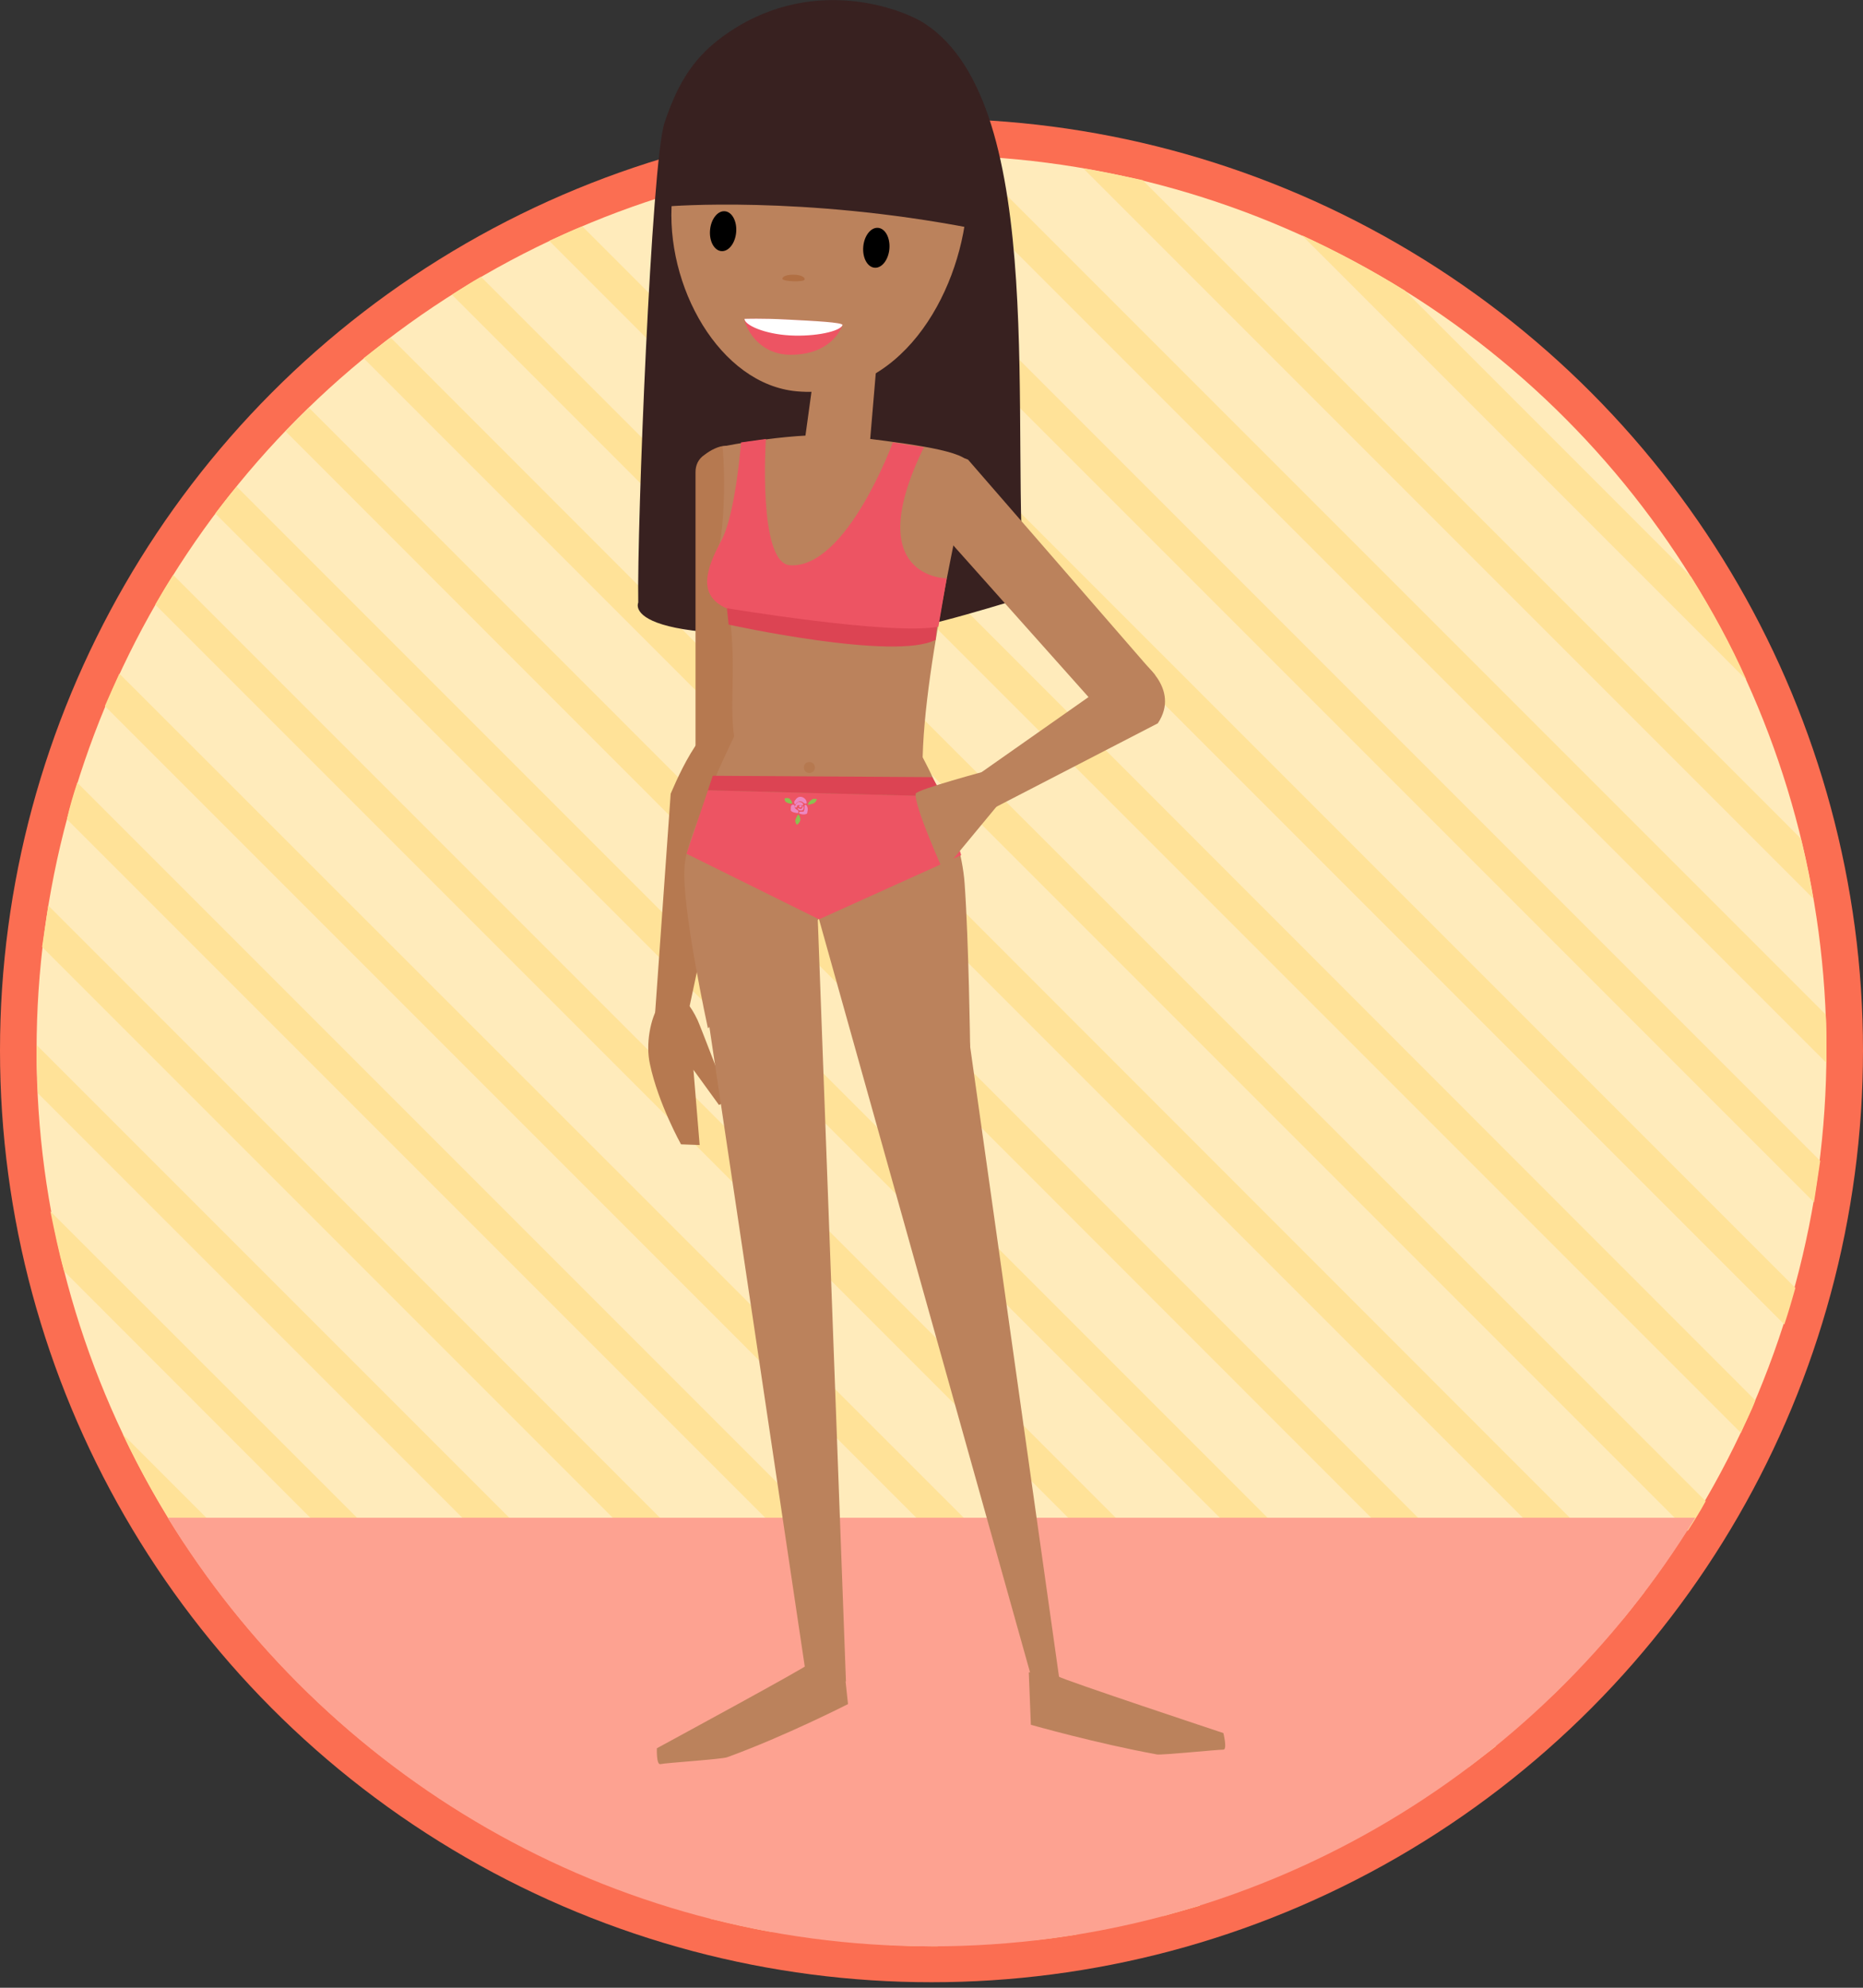 <svg version="1.1" id="Capa_16" xmlns="http://www.w3.org/2000/svg" x="0px" y="0px" width="270px" height="288px" viewBox="0 0 270 288" xml:space="preserve"><rect x="0" y="0" width="270" height="288" fill="#333333" stroke="none"/><style type="text/css">.st0{fill:#FB6E52;} .st1{fill:#FFEBBB;} .st2{fill:#FFE298;} .st3{fill:#FDA291;} .st4{fill:#382120;} .st5{fill:#B67950;} .st6{fill:#BB825C;} .st7{fill:#ED5463;} .st8{fill:#FFFFFF;} .st9{fill:#B16F43;} .st10{fill:#DC4453;} .st11{fill:#ED87C0;} .st12{fill:#8DC050;}</style><g id="XMLID_1342_"><circle id="XMLID_1343_" class="st0" cx="135" cy="152.2" r="135"/><circle id="XMLID_1344_" class="st1" cx="135" cy="152.2" r="129.7"/><g id="XMLID_1345_"><g id="XMLID_1346_"><g id="XMLID_1347_"><path id="XMLID_1348_" class="st2" d="M26.7 223.6l36.9 36.9c5 3.3 10.3 6.3 15.8 8.9l-61.6-61.6c2.6 5.5 5.6 10.8 8.9 15.8z"/><path id="XMLID_1349_" class="st2" d="M9.3 184.2L103 278c2.9.7 5.8 1.4 8.8 1.9L7.3 175.5c.6 2.9 1.2 5.9 2 8.7z"/><path id="XMLID_1350_" class="st2" d="M5.3 151.4v.8c0 2.1.1 4.1.2 6.2l123.4 123.4c2.1.1 4.1.2 6.2.2h.8L5.3 151.4z"/><path id="XMLID_1351_" class="st2" d="M6.1 137.2L150 281.1c2-.2 4-.5 6-.8L7 131.2l-.9 6z"/><path id="XMLID_1352_" class="st2" d="M9.7 118.7l158.9 158.9c1.8-.5 3.6-1 5.3-1.5L11.2 113.4c-.6 1.8-1.1 3.5-1.5 5.3z"/><path id="XMLID_1353_" class="st2" d="M15.2 102.3L184.9 272l4.8-2.1L17.3 97.6c-.7 1.5-1.4 3.1-2.1 4.7z"/><path id="XMLID_1354_" class="st2" d="M22.5 87.6l177.1 177.1c1.4-.8 2.9-1.7 4.3-2.6L25.1 83.3c-.9 1.4-1.8 2.9-2.6 4.3z"/><path id="XMLID_1355_" class="st2" d="M31.2 74.4L212.9 256l3.9-3L34.3 70.5c-1.1 1.3-2.1 2.6-3.1 3.9z"/><path id="XMLID_1356_" class="st2" d="M224.7 245.9c1.2-1.1 2.3-2.3 3.4-3.4L44.8 59.1c-1.2 1.1-2.3 2.3-3.4 3.4l183.3 183.4z"/><path id="XMLID_1357_" class="st2" d="M52.7 51.9l182.6 182.6c1-1.3 2-2.5 3-3.8L56.6 48.9l-3.9 3z"/><path id="XMLID_1358_" class="st2" d="M65.5 42.7l179.1 179.1c.9-1.4 1.8-2.8 2.6-4.3L69.7 40.1c-1.4.8-2.8 1.7-4.2 2.6z"/><path id="XMLID_1359_" class="st2" d="M79.6 34.9l172.7 172.7c.7-1.6 1.5-3.1 2.1-4.7L84.4 32.8c-1.6.6-3.2 1.4-4.8 2.1z"/><path id="XMLID_1360_" class="st2" d="M95.4 28.7l163.2 163.2c.6-1.8 1.1-3.5 1.6-5.3L100.7 27.1c-1.8.5-3.6 1-5.3 1.6z"/><path id="XMLID_1361_" class="st2" d="M113.1 24.4l149.8 149.8.9-6L119.1 23.5c-2.1.2-4.1.5-6 .9z"/><path id="XMLID_1362_" class="st2" d="M135 22.5h-1.8L264.7 154v-1.8c0-1.7 0-3.4-.1-5.2L140.2 22.6c-1.8 0-3.5-.1-5.2-.1z"/><path id="XMLID_1363_" class="st2" d="M157 24.4l105.8 105.8c-.5-2.9-1.1-5.8-1.8-8.7l-95.4-95.4c-2.8-.6-5.7-1.2-8.6-1.7z"/><path id="XMLID_1364_" class="st2" d="M188.7 34.1l64.4 64.4c-2.3-5.2-5-10.1-8-14.9l-41.5-41.5c-4.7-2.9-9.7-5.6-14.9-8z"/></g></g></g><path id="XMLID_1365_" class="st3" d="M135 282c46.9 0 87.9-24.8 110.7-62.1H24.3C47.1 257.1 88.1 282 135 282z"/></g><g id="XMLID_2925_"><path id="XMLID_2926_" class="st4" d="M104.6 5.4c-4.6 3.4-6.6 7.4-8.3 12.4-1.9 5.8-4 58.6-3.8 69.5 0 0-3.6 7.3 38.8 3.5 0 1.1 17.3-4.3 17.3-4.3-2.4-23.3 3.7-71.2-14.6-83.1-3.4-2.2-16.8-7.3-29.4 2z"/><path id="XMLID_3861_" class="st5" d="M100.8 68.4v44.8c0 1.1.6 2.1 1.5 2.6l1.1.7c1.5 1 3.6.4 4.4-1.2l.1-.1c.2-.3.3-.6.3-1l6-43.6c.2-1.2-.4-2.3-1.3-3-1.9-1.3-5.1-3.1-7.8-3-.9 0-2.1.6-3 1.3-.9.6-1.3 1.5-1.3 2.5z"/><path id="XMLID_3859_" class="st5" d="M101.1 147.8c.5 1.1 4.5 11.6 4.5 11.6l-1.4.7-3.7-5.1.9 10.9-2.7-.1s-3.3-5.9-4.5-11.6c-1.3-5.7 2.7-15.3 6.9-6.4z"/><path id="XMLID_3858_" class="st5" d="M105.7 105.1c2.4 1.7 1 9.5.3 12.2l-6.4 30.1h-4.7l2.3-32.4c0 .1 4.9-12.4 8.5-9.9z"/><path id="XMLID_3857_" class="st6" d="M118.3 127.3l4.3 116.3-5.5 1-16.9-113.3c0-.1 15.1-11.6 18.1-4z"/><path id="XMLID_3856_" class="st6" d="M122.2 240.4l.7 6.5s-9 4.6-17.5 7.7c-.8.3-8.8.8-9.7 1-.6.1-.5-2.3-.5-2.3s22.7-12.3 21.8-12.1c-.7.1 5.2-.8 5.2-.8z"/><path id="XMLID_3855_" class="st6" d="M118.7 133.2l31.7 113.1 3.3-1.8-15.8-112s-18.8-7.7-19.2.7z"/><path id="XMLID_3849_" class="st6" d="M149.1 242.3l.3 7.6s9.5 2.7 18.3 4.3c.8.1 8.7-.7 9.6-.7.6 0 0-2.4 0-2.4s-23.2-7.7-23.9-8.2c-1.1-.7-4.3-.6-4.3-.6z"/><path id="XMLID_3848_" class="st6" d="M104.7 64.7s11-2.3 18.2-1.5c7.2.9 16.3 1.9 17.4 3.7.7 1.2-6.6 28.6-6.6 44.2 0 1.1 3.5 16.8 3.5 16.8s-35.3-5.2-35.5-6.7c-.4-3.5 5-11.9 4.7-14.4-.7-5 .3-9.9-.6-17.2-.4-3.1-3-2.1-3.2-5.3-.1-2.2 1.5-3.8 1.9-6.7.7-5.2.4-11.6.2-12.9z"/><path id="XMLID_1367_" class="st6" d="M116.5 64.8l3.4-24.7 8.2.1-2 23.6-5.9 7.6z"/><path id="XMLID_2927_" class="st6" d="M123.1 19.4c-12.8 0-17.7-5.1-24.4 7.7-.3.6-.8 1.1-1.3 1.4v.3c-1.1 12.6 6.9 26.9 18.1 27.9 14.9 1.3 23.5-13.9 24.6-26.5.7-7.4-16.5-10.8-17-10.8z"/><ellipse id="XMLID_1292_" transform="rotate(5.133 126.994 35.934) scale(1)" cx="127" cy="35.9" rx="1.9" ry="2.9"/><ellipse id="XMLID_1287_" transform="matrix(.996 .089 -.089 .996 3.398 -9.198)" cx="104.8" cy="33.5" rx="1.9" ry="2.9"/><path id="XMLID_1286_" class="st6" d="M113 63.6s-2.1 6.4 3 8.4c10.6 4.2 15.3-7.4 14.4-7.5-1.3-.2-8.3-1.7-8.3-1.7l-9.1.8z"/><path id="XMLID_1284_" class="st6" d="M140.3 66.6l27.1 31.2-3 7.3-4.5-1.7L136 76.6s0-12.1 4.3-10z"/><path id="XMLID_1283_" class="st6" d="M167.8 104.8l-24 12.4-2-5 23.5-16.5c-.1 0 5.9 4 2.5 9.1z"/><path id="XMLID_1280_" class="st7" d="M122.1 47.1c-.3.9-2 4.3-7.5 4.3-4.9 0-6.7-4.3-6.7-5.2 0 0 2.5-.1 6.2.1 3.8.2 8.1.4 8 .8z"/><path id="XMLID_1279_" class="st8" d="M122.1 47.1c-.3.9-3.9 1.7-7.6 1.5-3.7-.2-6.6-1.5-6.6-2.4 0 0 2.5-.1 6.2.1 3.8.2 8.1.4 8 .8z"/><path id="XMLID_1278_" class="st9" d="M116.6 40.5c0 .4-3.2.3-3.2-.1s.7-.6 1.6-.6c.9 0 1.7.3 1.6.7z"/><path id="XMLID_2928_" class="st6" d="M102.6 149s-3.8-17.4-3.4-23.3c.1-2 1.1-4.9 2.3-7.8 2.1-5.5 4.9-11.2 4.9-11.2l27.3 3s5.5 9.9 6.1 18.3.8 23.7.8 23.7l-21.9-18.6-16.1 15.9z"/><path id="XMLID_2929_" class="st4" d="M96.9 29.9s19.3-1.6 44.1 3.2c0 0-1.6-20.8-21.9-22.1S96.9 29.9 96.9 29.9z"/><path id="XMLID_2930_" class="st10" d="M105.3 87.7l.3 2.8s24.1 5.3 30 2.2l.2-2.1-30.5-2.9z"/><path id="XMLID_2931_" class="st7" d="M105.2 88.1s23.9 4 30.8 2.7l1.2-7s-12.6 0-3.3-19l-4.5-.7s-6.7 18.3-14.9 17.8c-4.7-.3-3.5-18.3-3.5-18.3l-3.6.5s-.8 10.5-2.9 14.3c-2.2 4.1-3.4 7.8.7 9.7z"/><path id="XMLID_2932_" class="st7" d="M118.7 133.2l-19.2-9.5 3.1-9.2 34.1.9 2.6 8.5z"/><path id="XMLID_2933_" class="st10" d="M102.6 114.5l.7-2.1 31.8.2 1.6 2.8z"/><path id="XMLID_101_" class="st6" d="M132.7 115c.1-.6 10.6-3.4 10.6-3.4l3 3-9.6 11.6c0-.1-4.2-9.3-4-11.2z"/><g id="XMLID_2934_"><g id="XMLID_2935_"><path id="XMLID_100_" class="st11" d="M116.6 116.7v.2c0 .2 0 .4-.1.6 0 0 0 .1-.1.1h-.2c-.2 0-.3 0-.4.1v.1c0 .1.4.2.6.2.2 0 .5 0 .6-.2v-.1c.2-.7-.1-1-.2-1.1 0 0-.2 0-.2.1z"/><path id="XMLID_99_" class="st11" d="M115.3 116.5c.2-.3.5-.4.7-.4.3 0 .5.3.6.3 0 0 .1.1.3 0 0 0 .1-.6-.6-.9-.6-.2-.9.2-1.1.5-.1.1-.1.2-.1.2 0 .1 0 .2.1.3 0 .1 0 .1.1 0z"/><path id="XMLID_98_" class="st11" d="M115.6 117.8c.1 0 .1 0 .1-.1v-.2s0-.1-.1-.1c-.3-.2-.4-.3-.4-.4v-.2c-.1-.2-.1-.2-.2-.2h-.2l-.1.1c-.1.1-.1.5-.1.7.1.3.8.4 1 .4z"/><path id="XMLID_28_" class="st11" d="M115.6 117.1s0 .1.1.2.3.2.6.1l.1-.1c.1-.2.1-.4 0-.5-.1 0-.1 0-.1.1v.1c-.1.1-.1.2-.3.2-.1 0-.2 0-.2-.1h-.2z"/><path id="XMLID_27_" class="st11" d="M116.4 116.6c.1 0 0 0 0 0 0-.2-.2-.4-.6-.4-.2 0-.4.2-.5.4 0 .1-.1.2-.1.3 0 .1.1.1.1.1.1 0 .2 0 .2-.1v-.1c0-.1.2-.2.5-.1.3 0 .4 0 .4-.1z"/><path id="XMLID_26_" class="st11" d="M115.9 116.7s-.1.1 0 0c-.1.1-.1.2-.1.2s.1.1.2.1.1-.1.2-.1v-.1c-.1-.1-.3-.1-.3-.1z"/></g><path id="XMLID_24_" class="st12" d="M115.5 119.5c.3-.2.4-.4.5-.7 0-.3-.1-.6-.3-.8-.2.2-.3.5-.4.7-.1.3 0 .6.2.8z"/><path id="XMLID_8_" class="st12" d="M117.9 116.4c.2-.1.3-.2.4-.4 0-.1.1-.1.1-.2-.3-.1-.6-.1-.8.1-.1.1-.3.2-.4.4-.1.1-.1.2-.1.3.2 0 .5-.1.8-.2z"/><path id="XMLID_7_" class="st12" d="M114.1 116.3c.2.1.5.2.7.1 0-.3-.2-.5-.4-.7-.2-.1-.5-.1-.7 0 0 .3.1.5.4.6z"/></g><circle id="XMLID_2936_" class="st5" cx="117.3" cy="111.2" r="0.8"/></g></svg>